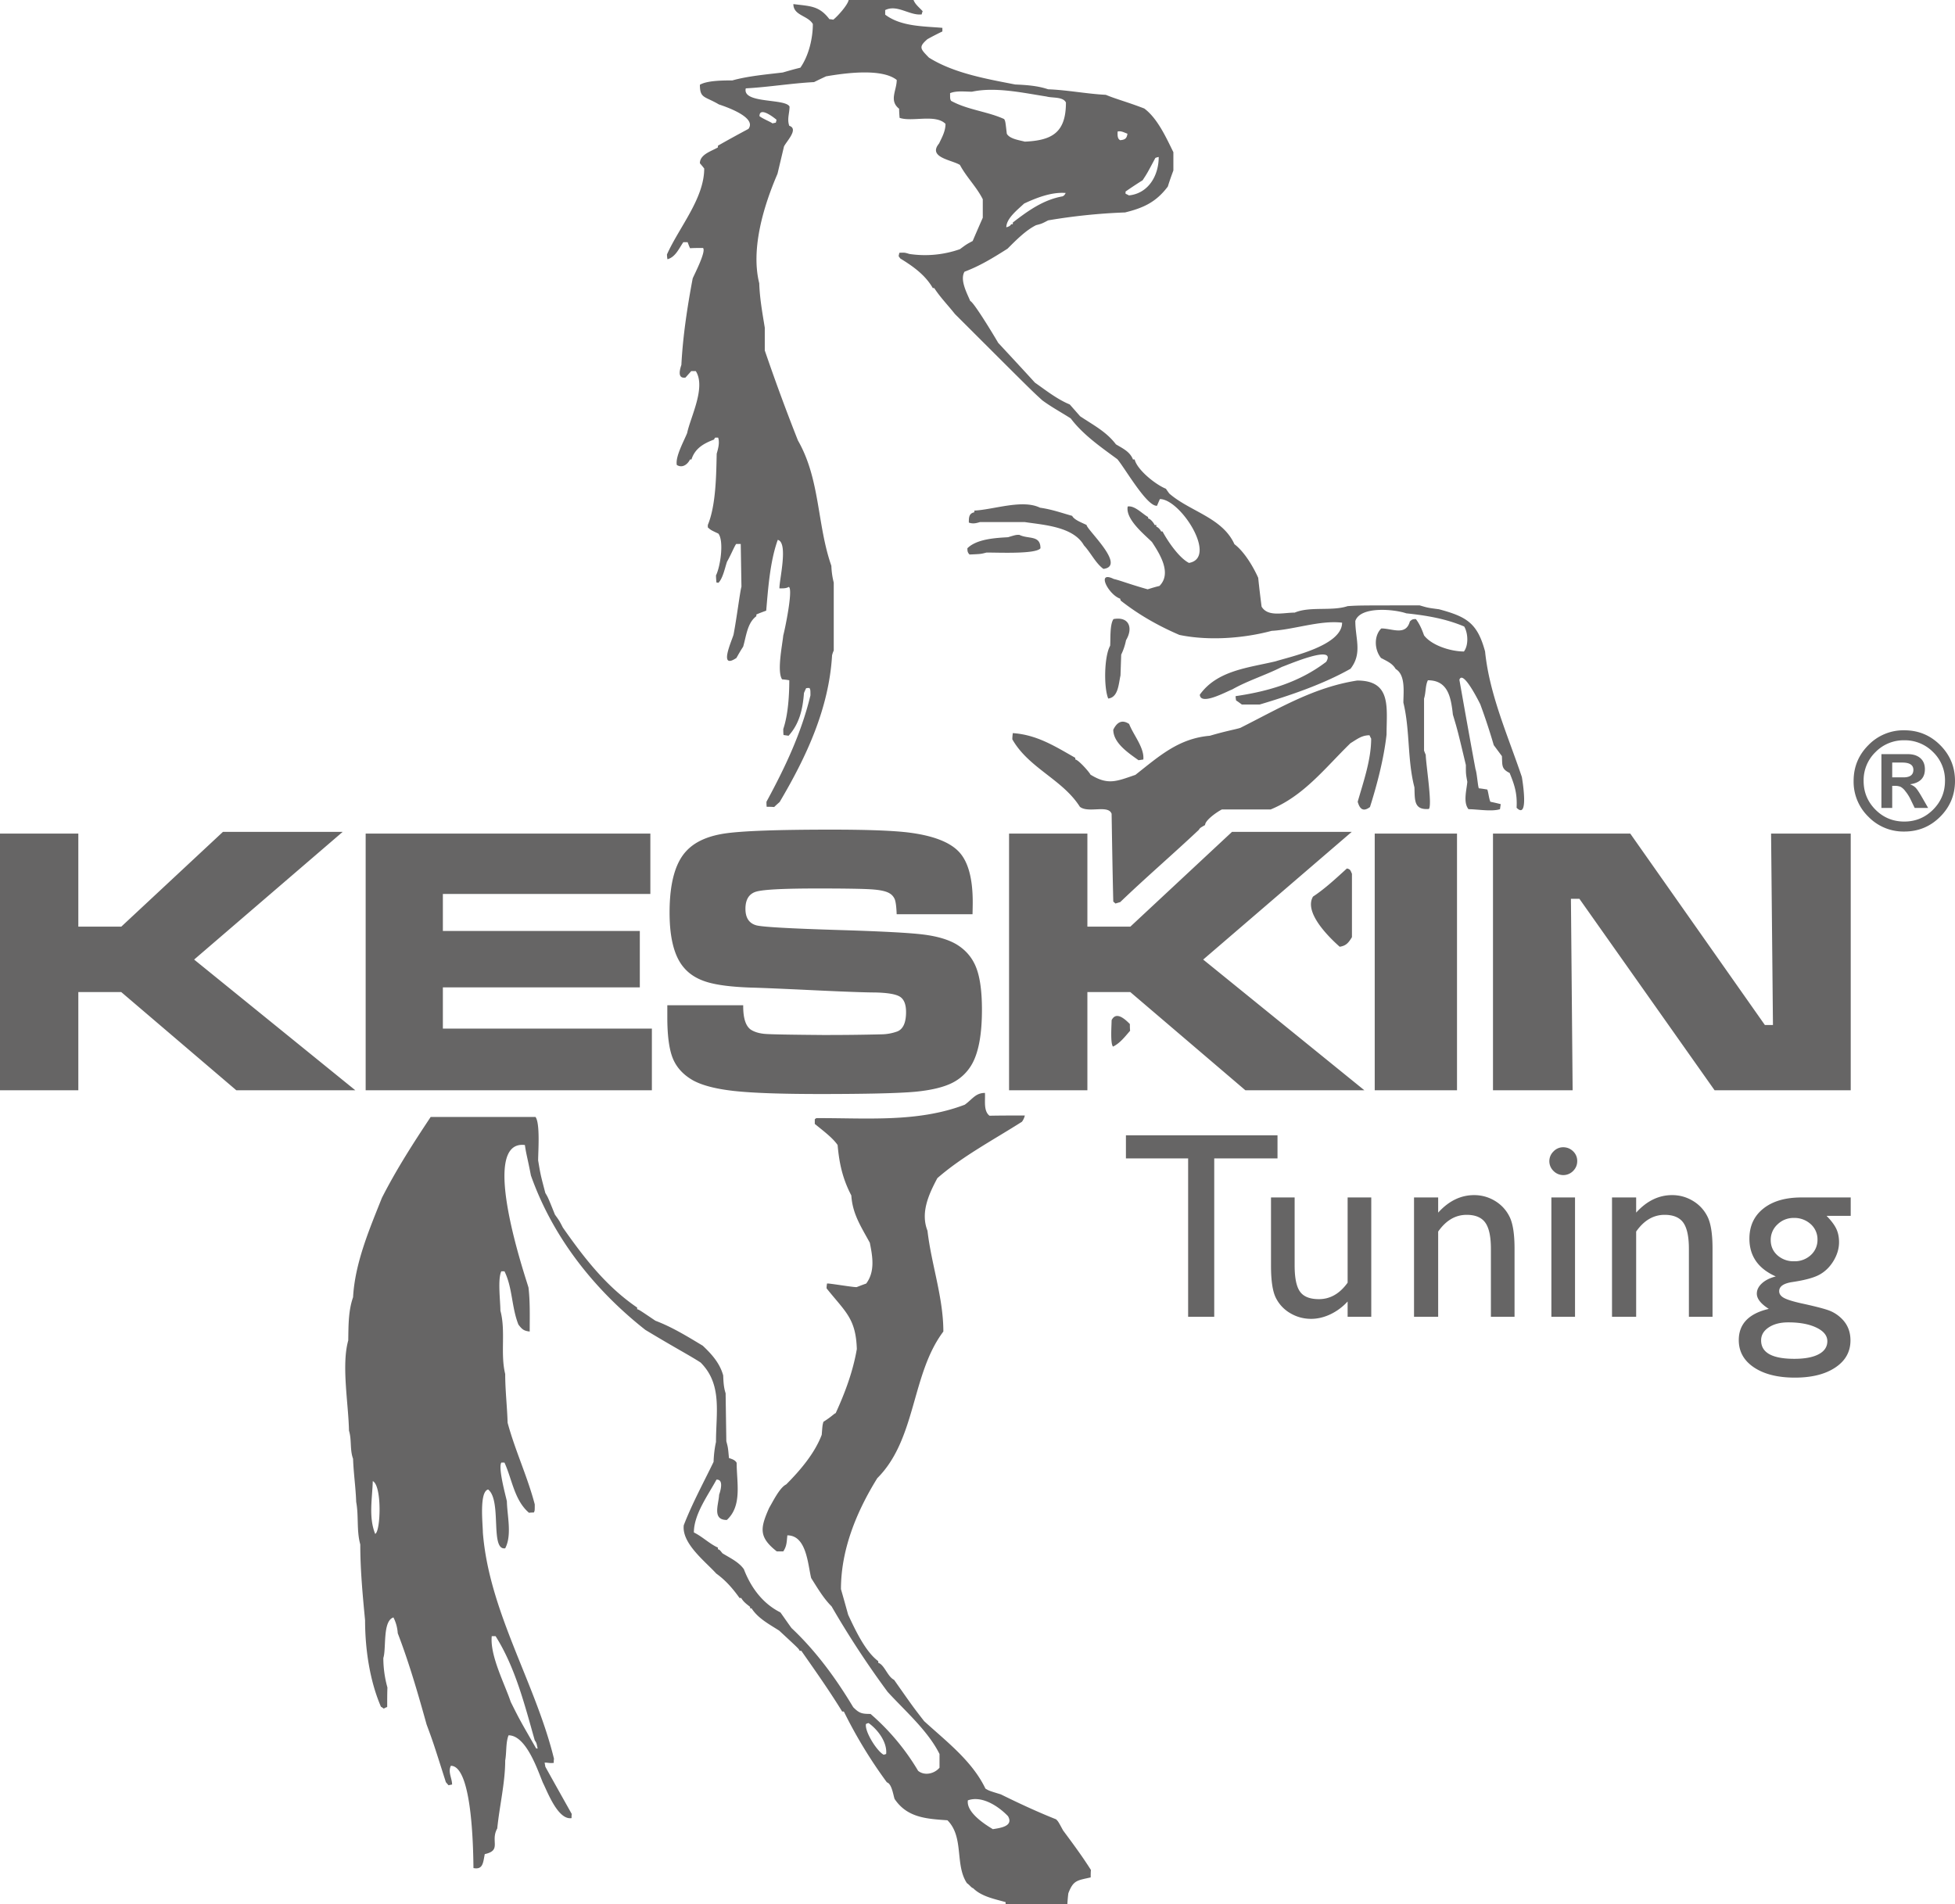 <svg xmlns="http://www.w3.org/2000/svg" preserveAspectRatio="xMidYMid" width="77" height="75" viewBox="0 0 77 75"><path d="M76.416 32.171q-.583.583-1.413.583a1.92 1.92 0 0 1-1.413-.582 1.92 1.92 0 0 1-.583-1.412q0-.828.583-1.411a1.92 1.92 0 0 1 1.413-.583q.83 0 1.413.583T77 30.76q0 .828-.584 1.411m-.278-2.546a1.56 1.56 0 0 0-1.136-.466 1.55 1.55 0 0 0-1.134.466 1.54 1.54 0 0 0-.467 1.133q0 .666.467 1.135.468.468 1.134.468.664 0 1.134-.468.47-.47.47-1.135a1.54 1.54 0 0 0-.468-1.133m-.682 1.41q.082.087.241.363l.245.427h-.529l-.169-.349a1.6 1.6 0 0 0-.2-.312.6.6 0 0 0-.189-.173.6.6 0 0 0-.248-.036h-.08v.87h-.425v-2.119h1.045q.307 0 .487.156t.18.437q0 .508-.571.591v.011a.54.54 0 0 1 .213.134m-.095-.71q0-.288-.438-.288h-.396v.583h.443q.39 0 .391-.295m-3.035 18.079q.107.23.107.526 0 .367-.21.723-.21.354-.54.544-.329.189-1.081.301-.528.077-.527.363 0 .164.197.268t.713.217q.865.189 1.113.297.248.106.447.306.338.338.338.849 0 .67-.596 1.067-.595.399-1.593.399-1.008 0-1.609-.401t-.601-1.076q0-.955 1.182-1.231-.471-.301-.471-.598 0-.225.202-.409t.545-.271q-1.038-.46-1.039-1.486 0-.751.55-1.188t1.502-.437h1.938v.725h-.951q.276.282.384.512m-2.663 3.882q-.3.2-.299.512 0 .725 1.309.725.619 0 .959-.181t.34-.514q0-.327-.429-.534-.43-.207-1.11-.207-.471 0-.77.199m1.655-4.067a.95.95 0 0 0-.665-.245.9.9 0 0 0-.645.256.82.82 0 0 0-.266.613q0 .363.261.6a.95.95 0 0 0 .66.238.93.93 0 0 0 .657-.243.8.8 0 0 0 .264-.606.8.8 0 0 0-.266-.613m-9.111-12.815h-.334l.067 7.541h-3.137V32.834h5.406l5.303 7.541h.318l-.074-7.541h3.137v10.111h-5.362zm-2.474-3.587c.028-.539-.067-.869-.275-1.371-.331-.16-.284-.302-.303-.662l-.322-.434a24 24 0 0 0-.53-1.608c-.019-.038-.681-1.39-.823-.965.208 1.173.416 2.345.634 3.518.057.151.094.69.132.756.104.01.218.029.332.048.038.075.066.359.123.482q.196.04.407.094l-.029.199c-.331.104-.89 0-1.24 0-.217-.265-.075-.756-.047-1.078-.057-.312-.057-.312-.057-.662-.322-1.352-.322-1.352-.511-1.985-.076-.681-.189-1.353-.985-1.353-.104.208-.075.483-.151.719v2.052c.019.047.038.104.066.161.01.397.265 1.995.123 2.137-.596.047-.549-.35-.568-.851-.284-1.097-.17-2.251-.435-3.338 0-.407.095-1.088-.303-1.324-.133-.227-.35-.312-.578-.435-.255-.312-.293-.86.01-1.163.435 0 .966.303 1.126-.274.086-.085.114-.095.237-.095.152.199.237.407.322.643.312.407 1.07.634 1.571.634.19-.255.161-.728.01-.984-.738-.312-1.486-.435-2.281-.519-.464-.161-1.809-.294-2.007.302 0 .7.284 1.276-.19 1.882-1.088.614-2.376 1.049-3.578 1.408h-.701c-.075-.056-.151-.113-.227-.16-.009-.057-.019-.114-.019-.17 1.297-.19 2.518-.549 3.569-1.353.436-.737-1.628.171-1.742.199-.625.321-1.344.539-1.959.889-.227.085-1.25.652-1.278.208.681-.955 1.903-1.059 2.982-1.314.558-.18 2.622-.606 2.622-1.523-.871-.104-1.893.274-2.774.322-1.126.302-2.499.397-3.635.16-.833-.359-1.6-.794-2.31-1.352-.009-.028-.019-.056-.019-.075-.463-.152-.965-1.126-.255-.776.255.057.568.189 1.335.407.151-.047.303-.095.464-.132.501-.502.009-1.268-.294-1.731-.303-.302-1.051-.898-.956-1.399.274-.047.568.283.805.416v.057c.085 0 .227.179.255.255h.067v.066c.066.019.16.114.189.189h.056c.218.407.663 1.05 1.042 1.239 1.145-.199-.331-2.515-1.146-2.515-.038.085-.075.17-.113.264-.398.038-1.259-1.475-1.562-1.834-.644-.473-1.354-.964-1.837-1.607-.369-.237-.757-.445-1.117-.71-.416-.378-.416-.378-3.445-3.403-.284-.36-.568-.644-.815-1.022h-.056c-.294-.51-.767-.851-1.278-1.163-.029-.037-.048-.066-.067-.094.01-.047.019-.095.029-.132.208-.01.208-.01.397.047a4.16 4.16 0 0 0 1.988-.189c.256-.19.256-.19.502-.322.133-.312.265-.614.398-.917v-.728c-.247-.492-.644-.87-.9-1.352-.322-.199-1.278-.293-.823-.842.123-.255.255-.492.255-.775-.397-.397-1.315-.066-1.808-.237-.009-.122-.019-.245-.019-.359-.407-.321-.094-.718-.094-1.134-.606-.482-2.121-.256-2.783-.142-.161.075-.322.151-.474.227-.899.047-1.789.198-2.688.246-.152.614 1.562.387 1.723.718 0 .265-.104.492-.01.757.379.122-.104.605-.208.813l-.256 1.078c-.539 1.248-1.06 2.95-.719 4.311.019.596.123 1.163.218 1.75v.898a80 80 0 0 0 1.306 3.546c.88 1.531.748 3.318 1.316 4.935q.012.339.094.662v2.676a1 1 0 0 0-.066.189c-.123 2.099-1.013 4-2.064 5.777-.075.067-.151.133-.217.199-.104-.01-.199-.01-.294-.01-.009-.066-.009-.132-.009-.198.729-1.343 1.372-2.695 1.732-4.189 0-.217 0-.217-.038-.293-.047 0-.094 0-.132.01a3 3 0 0 0-.085.189c-.048.643-.18 1.21-.606 1.683l-.199-.029c-.01-.085-.01-.16-.01-.236.19-.558.237-1.324.237-1.92-.094-.019-.189-.028-.284-.037-.208-.312.01-1.352.047-1.731.057-.198.398-1.825.218-1.91-.113.066-.236.057-.369.057-.009-.321.36-1.806-.066-1.91-.303.842-.379 1.901-.455 2.789-.132.048-.265.095-.388.152v.066c-.359.265-.397.785-.52 1.201-.095.142-.18.293-.265.444-.72.483-.18-.681-.114-.917.123-.634.256-1.702.312-1.891l-.028-1.683h-.18c-.076.104-.199.416-.36.7-.085.245-.161.652-.34.832-.029-.01-.057-.01-.076-.01a3 3 0 0 1-.019-.283c.17-.341.322-1.343.095-1.646-.303-.142-.303-.142-.417-.246v-.094c.322-.775.331-1.976.35-2.808.057-.199.123-.435.057-.634h-.113a.2.2 0 0 0-.048.076c-.397.151-.748.34-.89.785h-.057c-.085.179-.293.359-.52.217-.066-.331.293-.964.407-1.258.132-.633.748-1.796.341-2.439h-.18l-.227.255c-.322.048-.227-.302-.161-.501.057-1.125.236-2.298.445-3.404.075-.18.539-1.068.407-1.201-.171 0-.341 0-.512.01a4 4 0 0 1-.094-.237h-.17c-.18.265-.313.587-.625.672a1.3 1.3 0 0 1-.019-.189c.483-1.078 1.467-2.204 1.467-3.385-.057-.076-.114-.142-.17-.208 0-.35.454-.473.71-.624v-.067c.397-.227.795-.444 1.202-.662.341-.453-.88-.87-1.164-.964-.559-.331-.748-.227-.748-.775.293-.17.927-.17 1.278-.17.605-.171 1.353-.237 1.988-.313.227-.066.454-.132.691-.188.331-.473.492-1.154.492-1.721-.199-.341-.767-.331-.767-.785.653.085 1.013.057 1.42.595.047 0 .095.01.152.019.17-.132.568-.576.605-.775h2.556c.067.18.227.293.36.444a.5.5 0 0 0-.038.123c-.473.057-.965-.406-1.439-.17v.18c.625.473 1.505.454 2.253.52v.142c-.198.094-.397.198-.587.302-.359.312-.284.378.057.728.975.615 2.282.842 3.399 1.059.435.019.88.048 1.297.189.766.029 1.514.18 2.272.218.378.161.851.283 1.514.539.521.387.861 1.144 1.146 1.721v.718c-.076.208-.152.416-.218.634-.454.605-.947.841-1.685 1.021a23 23 0 0 0-3.029.312c-.256.133-.256.133-.474.189-.407.199-.804.605-1.126.927-.568.359-1.07.671-1.695.907-.189.322.095.842.227 1.154.152.047 1.098 1.636 1.098 1.645.483.52.966 1.04 1.449 1.57.445.312.871.652 1.372.86l.408.464c.52.349 1.031.605 1.41 1.106.265.161.549.283.672.596h.066c.095.406.824.992 1.231 1.153.038.057.085.123.133.189.814.709 2.092.946 2.565 1.995.388.293.738.88.937 1.324.038.378.085.757.133 1.135.246.416.852.236 1.306.236.597-.255 1.458-.047 2.083-.255.445-.029.445-.029 2.84-.029.321.095.321.095.757.152 1.089.293 1.514.539 1.817 1.664.171 1.702.909 3.338 1.449 4.945 0 .009.303 1.721-.208 1.21M30.425 4.86c.037-.009.085-.019.132-.028l.028-.114c-.123-.104-.672-.529-.672-.142.133.104.445.227.512.284m13.906 2.77c.038.019.085.038.132.067.758-.076 1.174-.766 1.174-1.513a.5.5 0 0 0-.132.038c-.322.605-.322.605-.502.879-.227.142-.455.293-.672.444zm-.209-2.108c.19-.019.256-.066.284-.255-.132-.048-.255-.123-.388-.085 0 .122-.019.283.104.34m-4.297 3.309h.066v-.066c.587-.454 1.202-.898 1.96-1.031.066-.037.066-.037.123-.132-.549-.047-1.155.189-1.638.416-.237.227-.701.577-.701.936.086-.028.152-.047.19-.123m-.171-3.564c.114.208.502.255.71.312 1.079-.048 1.619-.36 1.619-1.541-.114-.237-.54-.171-.767-.237-.918-.142-2.007-.388-2.934-.189-.275 0-.606-.047-.862.057 0 .227 0 .227.038.302.653.36 1.43.416 2.092.719.047.085.047.085.104.577m-11.17 48.912c.009.237.019.473.095.7l.028 1.891c.066.246.066.246.104.662.114.038.246.076.303.189 0 .766.227 1.692-.388 2.25-.587 0-.322-.605-.303-.992.066-.19.18-.615-.104-.596-.331.614-.89 1.362-.89 2.08.331.161.625.454.947.596v.066c.066.019.066.019.18.16.293.18.643.341.842.625.275.718.738 1.352 1.439 1.702.142.198.284.406.435.614.957.898 1.761 1.995 2.433 3.121.237.236.332.264.682.264a9.1 9.1 0 0 1 1.874 2.241c.256.208.644.114.843-.123v-.539c-.455-.917-1.363-1.702-2.045-2.449a36 36 0 0 1-2.206-3.366c-.322-.321-.558-.728-.804-1.116-.133-.539-.18-1.682-.938-1.682-.028.255-.018.416-.161.633h-.255c-.72-.567-.653-.917-.303-1.711.152-.256.416-.804.672-.927.549-.549 1.127-1.229 1.401-1.957.029-.378.029-.378.066-.511.332-.208.417-.321.483-.34.369-.804.682-1.645.833-2.525-.038-1.21-.454-1.466-1.192-2.392 0-.066.009-.132.018-.189.057-.019.975.142 1.165.142.123-.048.246-.095.379-.142.35-.473.255-1.05.141-1.608-.35-.642-.681-1.134-.728-1.862-.341-.653-.474-1.249-.54-1.986-.199-.293-.615-.596-.899-.832v-.18c.019-.018.038-.037.066-.047 1.96-.01 3.985.18 5.841-.529.303-.218.426-.464.795-.464.019.293-.066.709.18.898.464-.009.927-.009 1.391-.009a.65.65 0 0 1-.113.246c-1.098.7-2.348 1.361-3.332 2.222-.332.624-.673 1.352-.389 2.071.152 1.323.625 2.628.625 3.971-1.268 1.683-1.06 4.236-2.603 5.777-.814 1.314-1.43 2.809-1.43 4.369.095.33.19.671.284 1.011.275.586.673 1.447 1.184 1.825v.066c.246.076.36.539.625.672.757 1.078.757 1.078 1.183 1.626.88.804 1.893 1.57 2.414 2.657.142.085.142.085.606.227.71.35 1.439.69 2.177.983.085.085.085.085.274.435.379.511.758 1.021 1.098 1.56-.009.095-.009.189-.009.293-.53.123-.682.104-.88.625a6 6 0 0 0-.038.425h-2.433v-.076c-.426-.122-.947-.217-1.278-.548-.076-.019-.133-.123-.246-.199-.483-.728-.104-1.815-.767-2.477-.833-.057-1.59-.104-2.083-.842-.056-.179-.113-.595-.302-.652a18.6 18.6 0 0 1-1.695-2.789h-.066c-.511-.832-1.06-1.608-1.61-2.393h-.066c-.028-.075-.028-.075-.804-.794-.398-.255-.833-.482-1.089-.879h-.057v-.057c-.132-.104-.265-.198-.35-.35h-.066c-.265-.369-.54-.69-.919-.964-.426-.473-1.363-1.182-1.278-1.901.332-.86.777-1.673 1.174-2.496.01-.265.038-.529.095-.784 0-1.154.256-2.27-.606-3.13-.454-.293-.956-.549-2.177-1.286-2.017-1.589-3.645-3.65-4.506-6.08-.133-.691-.19-.851-.237-1.201-1.865-.227.085 5.38.142 5.617.066.576.047 1.153.047 1.73-.227-.028-.293-.076-.444-.274-.275-.691-.228-1.447-.55-2.099h-.123c-.151.302-.037 1.191-.037 1.55.217.813-.01 1.683.189 2.496 0 .644.076 1.277.095 1.92.293 1.087.785 2.127 1.069 3.215 0 .255 0 .255-.038.321-.066 0-.132 0-.189.01-.577-.492-.663-1.315-.966-1.977h-.123c-.132.199.161 1.268.218 1.523.01.558.208 1.333-.066 1.853-.606.095-.123-1.882-.672-2.316-.36.084-.208 1.39-.208 1.692.246 3.13 2.063 5.9 2.802 8.916-.01.048-.01.105-.01.161-.18.019-.255-.019-.36-.009.01.047.019.104.029.16.341.615.691 1.239 1.041 1.863-.009.047-.009.104-.009.161-.54.085-.956-1.059-1.127-1.39-.199-.473-.653-1.872-1.354-1.872-.113.283-.075.681-.132.993 0 .87-.227 1.806-.313 2.676-.283.501.19.86-.492 1.011-.066.331-.066.624-.445.549-.009-.492-.019-4.028-.89-4.028-.123.246.048.491.048.737l-.142.029c-.038-.048-.076-.086-.104-.123-.502-1.579-.502-1.579-.758-2.27-.331-1.191-.691-2.439-1.136-3.593a1.6 1.6 0 0 0-.17-.624c-.435.142-.275 1.22-.398 1.598 0 .388.057.794.161 1.163-.009.256-.009.511-.009.766-.047.019-.095.038-.133.066-.038-.028-.075-.056-.113-.075-.445-1.031-.625-2.289-.625-3.404-.095-.993-.189-1.986-.189-2.988-.152-.549-.057-1.125-.161-1.674-.019-.576-.104-1.125-.123-1.702-.133-.359-.048-.747-.161-1.106-.019-1.05-.303-2.581-.029-3.555.01-.568 0-1.163.19-1.702.075-1.352.643-2.676 1.136-3.915.568-1.116 1.23-2.146 1.921-3.186h4.128c.189.255.104 1.371.104 1.711.095.567.095.567.284 1.286.104.17.104.17.378.851.171.236.171.236.313.511.842 1.201 1.704 2.316 2.925 3.149v.066c.076.019.076.019.719.453.654.246 1.269.625 1.865.984.36.34.672.69.805 1.172M39.105 72.05c.294-.047.824-.114.597-.511-.37-.387-1.023-.823-1.581-.624-.067.463.634.927.984 1.135m-4.297-2.931c.028-.01.056-.019.094-.029.048-.463-.331-.964-.691-1.219a.3.3 0 0 0-.104.038c-.057.302.445 1.087.701 1.21m-14.692-2.081c.35.7.35.7 1.003 1.835h.057c-.048-.227-.048-.227-.114-.321-.397-1.4-.767-2.875-1.543-4.104h-.151c-.076.766.511 1.881.748 2.59m-5.434-8.698c-.019.699-.17 1.418.095 2.08.217-.095.274-1.901-.095-2.08m-.28-25.506h11.213v2.378h-8.172v1.459H25.2v2.222h-7.757v1.623h8.232v2.429H14.402zM9.307 42.945l-4.531-3.867H3.085v3.867H0V32.834h3.085v3.667h1.691l4.005-3.734h4.716l-5.851 5.03 6.348 5.148zm35.194-2.609c0 .086 0 .171.01.265-.199.227-.398.492-.673.624-.113-.113-.056-.851-.056-1.04.18-.368.53-.038.719.151m5.815 5.293h-2.492v6.239h-1.028v-6.239h-2.45v-.909h5.97zm.675 4.217q0 .74.213 1.033.211.294.744.294.665 0 1.13-.649v-3.357h.931v4.701h-.931v-.603a2.2 2.2 0 0 1-.677.504q-.381.18-.76.18-.445 0-.821-.222a1.44 1.44 0 0 1-.568-.603q-.192-.38-.192-1.265v-2.692h.931zm.724-14.53c.463-.303.918-.728 1.334-1.107.142.029.142.085.199.209v2.496c-.132.217-.227.34-.483.378-.426-.378-1.42-1.352-1.05-1.976m-11.972 7.629V32.834h3.085v3.667h1.691l4.005-3.734h4.716l-5.851 5.03 6.348 5.148H49.05l-4.531-3.867h-1.691v3.867zm.404-21.878c.359.179.833 0 .833.529-.18.246-1.78.161-2.13.17-.218.057-.218.057-.663.076-.076-.076-.085-.132-.085-.246.369-.369 1.117-.407 1.6-.435.312-.094.312-.094.445-.094m-5.684 18.026q-.571 0-2.418-.088-1.891-.09-2.462-.104-1.113-.037-1.709-.211t-.931-.567q-.571-.651-.571-2.178 0-1.71.652-2.415.498-.547 1.528-.7 1.03-.151 4.19-.151 2.232 0 3.137.126 1.395.192 1.914.774.519.58.519 1.959 0 .126-.008.474h-2.988q-.015-.422-.071-.578a.48.48 0 0 0-.219-.252q-.2-.118-.704-.151-.504-.034-2.136-.034-1.965 0-2.395.122-.43.123-.431.678 0 .534.431.652.356.096 3.27.185 2.455.074 3.282.174t1.316.382q.557.333.786.915.23.58.23 1.67 0 1.43-.385 2.126a1.83 1.83 0 0 1-.805.763q-.516.252-1.45.341-1.001.088-3.73.088-2.284 0-3.375-.118-1.09-.119-1.639-.422-.57-.327-.789-.859-.219-.534-.219-1.623v-.474h2.989q-.008.749.303.963.223.141.575.167.353.026 2.221.041a88 88 0 0 0 2.351-.026 1.9 1.9 0 0 0 .623-.115q.341-.14.341-.763 0-.452-.241-.604-.24-.151-.982-.167m6.498-19.095c.464.066.833.199 1.268.322.076.16.398.274.568.359 0 .18 1.581 1.617.663 1.73-.303-.217-.502-.643-.767-.926-.417-.738-1.571-.804-2.329-.918h-1.77c-.151.048-.284.076-.435.019 0-.198 0-.359.217-.406v-.066c.767-.038 1.894-.454 2.585-.114m7.895 8.671c1.543-.776 2.896-1.598 4.6-1.863 1.364 0 1.155 1.078 1.155 2.127-.104.937-.369 1.958-.653 2.856-.274.208-.407.066-.483-.208.227-.794.53-1.655.53-2.487-.028-.047-.047-.094-.066-.132-.303 0-.483.151-.748.312-.984.955-1.827 2.07-3.143 2.61h-1.921c-.19.094-.663.425-.663.614-.199.114-.199.114-.246.189-1.013.955-2.092 1.882-3.096 2.846l-.189.057a1 1 0 0 0-.085-.076c-.029-1.153-.047-2.307-.066-3.46-.133-.369-.919-.01-1.25-.275-.681-1.078-2.016-1.522-2.66-2.657 0-.085.009-.17.019-.245.947.066 1.647.51 2.461.974v.066c.114 0 .559.501.597.595.691.426 1.022.265 1.77.01.937-.738 1.704-1.437 2.934-1.541.635-.189 1.042-.256 1.203-.312m-4.696-2.884-.028.822c-.076.331-.085.861-.483.908-.18-.435-.161-1.664.076-2.08.019-.246-.019-.842.132-1.05.625-.113.777.36.493.832a2.3 2.3 0 0 1-.19.568m.682 4.16c-.379-.274-.994-.671-.994-1.201.142-.293.341-.416.625-.227.161.426.606.936.558 1.4zm12.544 13h-3.241V32.834h3.241zm-.742 4.82q.624-.69 1.417-.69.44 0 .819.227.378.228.575.624.197.395.197 1.254v2.688h-.931V49.19q0-.72-.22-1.029t-.736-.309q-.66 0-1.121.659v3.357h-.951v-4.701h.951zm4.92-2.575q.23 0 .394.158a.52.52 0 0 1 .163.388q0 .225-.163.389a.54.54 0 0 1-.773-.003.533.533 0 0 1 0-.766.52.52 0 0 1 .379-.166m.47 6.678h-.931v-4.701h.931zm2.408-4.103q.624-.69 1.417-.69.44 0 .818.227.38.228.576.624.197.395.197 1.254v2.688h-.931V49.19q0-.72-.22-1.029t-.737-.309q-.66 0-1.12.659v3.357h-.951v-4.701h.951z" style="fill:#666565;fill-rule:evenodd"/></svg>